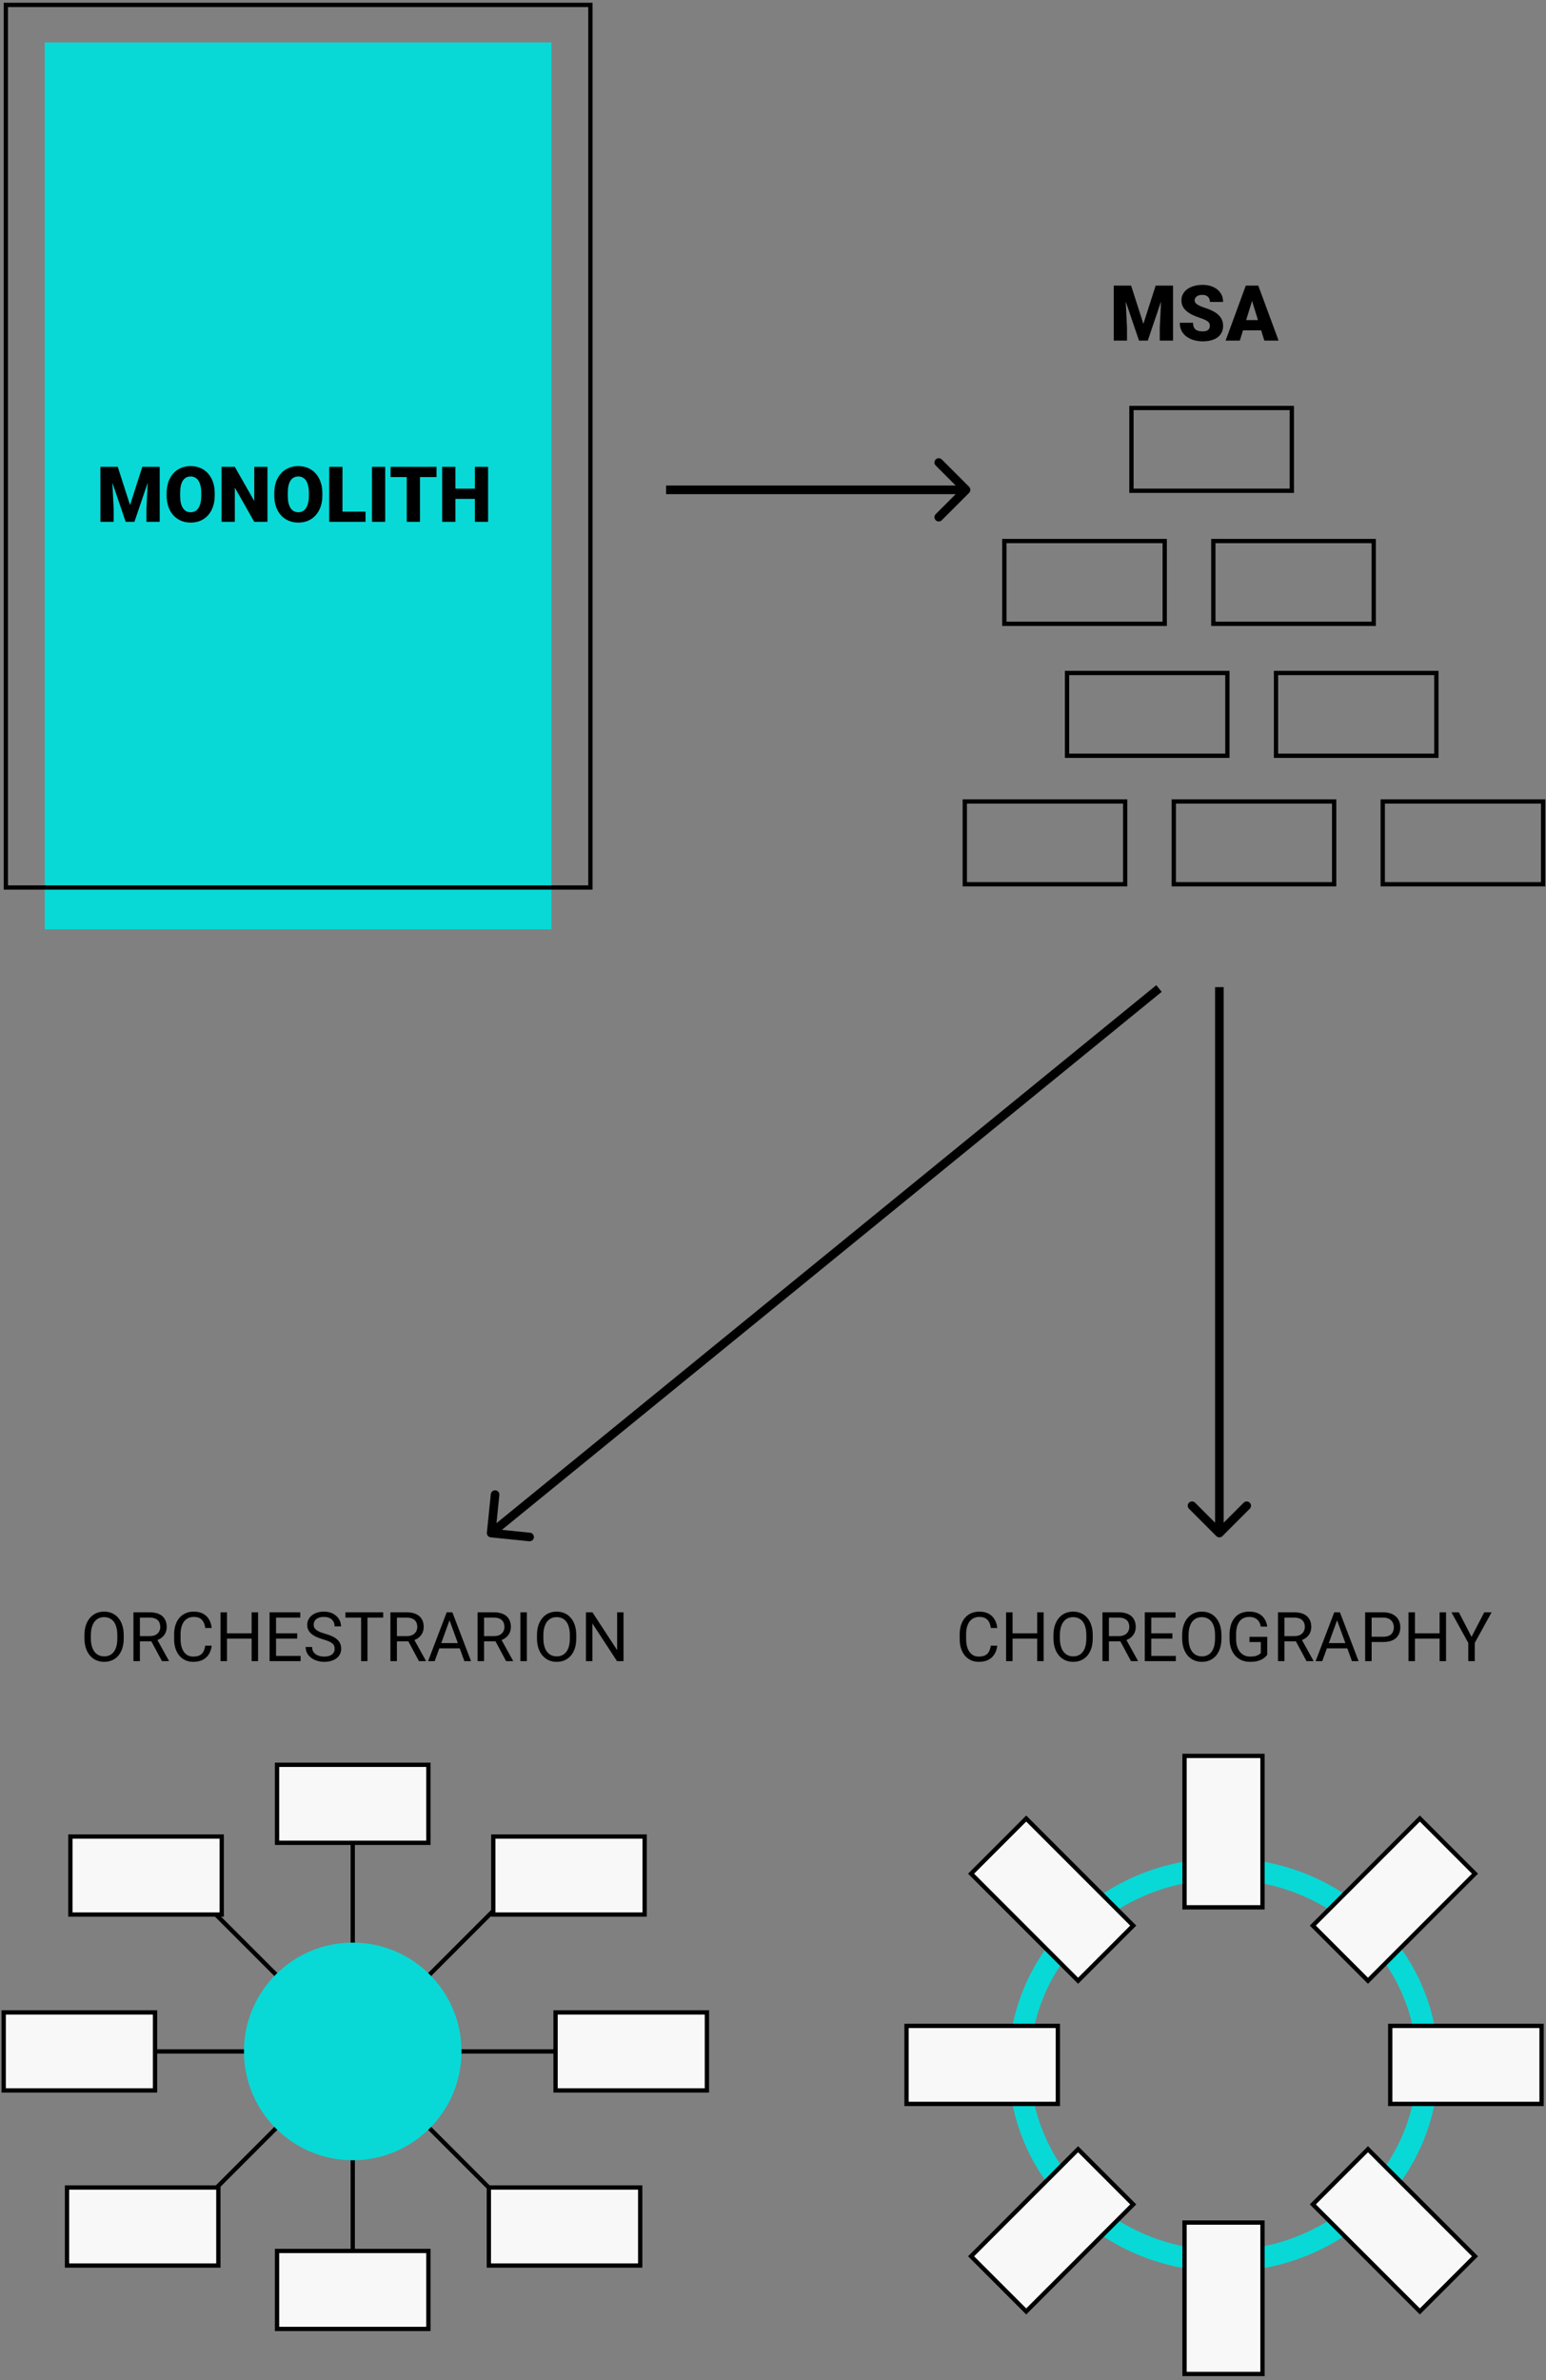 <?xml version="1.0" encoding="UTF-8"?> <svg xmlns="http://www.w3.org/2000/svg" width="360" height="554" viewBox="0 0 360 554" fill="none"><rect x="0" y="0" width="360" height="554" fill="#808080" stroke="none"/> <rect x="10.422" y="9.879" width="117.996" height="206.434" fill="#08D9D6"></rect> <rect x="1.361" y="1.145" width="136.12" height="205.434" stroke="black"></rect> <path d="M24.912 108.664H27.426L30.282 117.567L33.139 108.664H35.652L31.302 121.461H29.263L24.912 108.664ZM23.383 108.664H25.984L26.468 118.473V121.461H23.383V108.664ZM34.58 108.664H37.19V121.461H34.096V118.473L34.58 108.664ZM49.996 114.808V115.326C49.996 116.305 49.858 117.184 49.583 117.963C49.313 118.736 48.929 119.398 48.431 119.949C47.934 120.494 47.345 120.913 46.665 121.206C45.985 121.493 45.235 121.637 44.415 121.637C43.589 121.637 42.833 121.493 42.147 121.206C41.468 120.913 40.876 120.494 40.372 119.949C39.874 119.398 39.487 118.736 39.212 117.963C38.942 117.184 38.807 116.305 38.807 115.326V114.808C38.807 113.829 38.942 112.95 39.212 112.171C39.487 111.392 39.871 110.729 40.363 110.185C40.861 109.634 41.45 109.215 42.13 108.928C42.815 108.635 43.571 108.488 44.397 108.488C45.218 108.488 45.968 108.635 46.647 108.928C47.333 109.215 47.925 109.634 48.423 110.185C48.921 110.729 49.307 111.392 49.583 112.171C49.858 112.95 49.996 113.829 49.996 114.808ZM46.867 115.326V114.79C46.867 114.157 46.811 113.601 46.7 113.12C46.595 112.634 46.436 112.227 46.225 111.898C46.014 111.57 45.754 111.324 45.443 111.16C45.139 110.99 44.79 110.905 44.397 110.905C43.987 110.905 43.63 110.99 43.325 111.16C43.02 111.324 42.766 111.57 42.56 111.898C42.355 112.227 42.2 112.634 42.095 113.12C41.995 113.601 41.945 114.157 41.945 114.79V115.326C41.945 115.953 41.995 116.51 42.095 116.996C42.2 117.477 42.355 117.884 42.56 118.218C42.771 118.552 43.029 118.804 43.334 118.974C43.644 119.144 44.005 119.229 44.415 119.229C44.807 119.229 45.156 119.144 45.461 118.974C45.766 118.804 46.02 118.552 46.225 118.218C46.436 117.884 46.595 117.477 46.7 116.996C46.811 116.51 46.867 115.953 46.867 115.326ZM62.283 108.664V121.461H59.207L54.681 113.498V121.461H51.596V108.664H54.681L59.207 116.627V108.664H62.283ZM75.062 114.808V115.326C75.062 116.305 74.925 117.184 74.649 117.963C74.38 118.736 73.996 119.398 73.498 119.949C73 120.494 72.411 120.913 71.731 121.206C71.052 121.493 70.302 121.637 69.481 121.637C68.655 121.637 67.899 121.493 67.214 121.206C66.534 120.913 65.942 120.494 65.438 119.949C64.94 119.398 64.554 118.736 64.278 117.963C64.009 117.184 63.874 116.305 63.874 115.326V114.808C63.874 113.829 64.009 112.95 64.278 112.171C64.554 111.392 64.937 110.729 65.43 110.185C65.928 109.634 66.516 109.215 67.196 108.928C67.882 108.635 68.638 108.488 69.464 108.488C70.284 108.488 71.034 108.635 71.714 108.928C72.399 109.215 72.991 109.634 73.489 110.185C73.987 110.729 74.374 111.392 74.649 112.171C74.925 112.95 75.062 113.829 75.062 114.808ZM71.933 115.326V114.79C71.933 114.157 71.878 113.601 71.766 113.12C71.661 112.634 71.503 112.227 71.292 111.898C71.081 111.57 70.82 111.324 70.51 111.16C70.205 110.99 69.856 110.905 69.464 110.905C69.054 110.905 68.696 110.99 68.391 111.16C68.087 111.324 67.832 111.57 67.627 111.898C67.422 112.227 67.266 112.634 67.161 113.12C67.061 113.601 67.012 114.157 67.012 114.79V115.326C67.012 115.953 67.061 116.51 67.161 116.996C67.266 117.477 67.422 117.884 67.627 118.218C67.838 118.552 68.096 118.804 68.4 118.974C68.711 119.144 69.071 119.229 69.481 119.229C69.874 119.229 70.222 119.144 70.527 118.974C70.832 118.804 71.087 118.552 71.292 118.218C71.503 117.884 71.661 117.477 71.766 116.996C71.878 116.51 71.933 115.953 71.933 115.326ZM85.117 119.088V121.461H78.648V119.088H85.117ZM79.747 108.664V121.461H76.662V108.664H79.747ZM89.696 108.664V121.461H86.62V108.664H89.696ZM97.8 108.664V121.461H94.715V108.664H97.8ZM101.649 108.664V111.046H90.953V108.664H101.649ZM111.581 113.744V116.117H105.015V113.744H111.581ZM106.044 108.664V121.461H102.959V108.664H106.044ZM113.655 108.664V121.461H110.579V108.664H113.655Z" fill="black"></path> <rect x="359.328" y="186.547" width="19.267" height="37.343" transform="rotate(90 359.328 186.547)" stroke="black"></rect> <rect x="300.812" y="94.961" width="19.267" height="37.343" transform="rotate(90 300.812 94.961)" stroke="black"></rect> <rect x="310.668" y="186.547" width="19.267" height="37.343" transform="rotate(90 310.668 186.547)" stroke="black"></rect> <rect x="334.473" y="156.641" width="19.267" height="37.343" transform="rotate(90 334.473 156.641)" stroke="black"></rect> <rect x="319.879" y="125.934" width="19.267" height="37.343" transform="rotate(90 319.879 125.934)" stroke="black"></rect> <rect x="262.004" y="186.547" width="19.267" height="37.343" transform="rotate(90 262.004 186.547)" stroke="black"></rect> <rect x="285.809" y="156.641" width="19.267" height="37.343" transform="rotate(90 285.809 156.641)" stroke="black"></rect> <rect x="271.215" y="125.934" width="19.267" height="37.343" transform="rotate(90 271.215 125.934)" stroke="black"></rect> <path d="M260.878 66.481H263.392L266.248 75.384L269.105 66.481H271.619L267.268 79.277H265.229L260.878 66.481ZM259.349 66.481H261.951L262.434 76.289V79.277H259.349V66.481ZM270.546 66.481H273.157V79.277H270.063V76.289L270.546 66.481ZM281.726 75.876C281.726 75.677 281.697 75.498 281.638 75.34C281.58 75.176 281.471 75.023 281.313 74.883C281.155 74.742 280.926 74.602 280.627 74.461C280.334 74.314 279.948 74.162 279.467 74.004C278.905 73.816 278.363 73.606 277.841 73.371C277.32 73.131 276.854 72.853 276.444 72.536C276.034 72.214 275.708 71.839 275.468 71.411C275.228 70.978 275.108 70.474 275.108 69.899C275.108 69.349 275.231 68.853 275.477 68.414C275.723 67.969 276.066 67.591 276.505 67.28C276.951 66.964 277.472 66.724 278.07 66.56C278.667 66.39 279.321 66.305 280.03 66.305C280.967 66.305 281.793 66.469 282.508 66.797C283.229 67.119 283.791 67.579 284.196 68.177C284.606 68.769 284.811 69.469 284.811 70.277H281.744C281.744 69.955 281.676 69.671 281.541 69.425C281.413 69.179 281.216 68.985 280.953 68.845C280.689 68.704 280.358 68.634 279.959 68.634C279.573 68.634 279.248 68.692 278.984 68.81C278.72 68.927 278.521 69.085 278.386 69.284C278.251 69.478 278.184 69.691 278.184 69.926C278.184 70.119 278.237 70.295 278.342 70.453C278.454 70.606 278.609 70.749 278.808 70.884C279.013 71.019 279.259 71.147 279.546 71.27C279.839 71.394 280.167 71.514 280.531 71.631C281.21 71.848 281.814 72.091 282.341 72.36C282.874 72.624 283.323 72.926 283.686 73.266C284.055 73.6 284.333 73.981 284.521 74.408C284.714 74.836 284.811 75.319 284.811 75.858C284.811 76.433 284.7 76.942 284.477 77.388C284.254 77.833 283.935 78.211 283.519 78.522C283.103 78.826 282.605 79.058 282.025 79.216C281.445 79.374 280.797 79.453 280.082 79.453C279.426 79.453 278.779 79.371 278.14 79.207C277.507 79.037 276.933 78.779 276.417 78.434C275.902 78.082 275.489 77.634 275.178 77.089C274.873 76.538 274.721 75.885 274.721 75.129H277.815C277.815 75.504 277.865 75.82 277.964 76.078C278.064 76.336 278.21 76.544 278.404 76.702C278.597 76.855 278.834 76.966 279.116 77.036C279.397 77.101 279.719 77.133 280.082 77.133C280.475 77.133 280.791 77.077 281.032 76.966C281.272 76.849 281.448 76.696 281.559 76.509C281.67 76.315 281.726 76.105 281.726 75.876ZM291.825 69.17L288.705 79.277H285.391L290.093 66.481H292.194L291.825 69.17ZM294.409 79.277L291.28 69.17L290.875 66.481H293.002L297.731 79.277H294.409ZM294.286 74.505V76.887H287.72V74.505H294.286Z" fill="black"></path> <path d="M225.667 114.721C226.058 114.33 226.058 113.697 225.667 113.307L219.303 106.943C218.913 106.552 218.279 106.552 217.889 106.943C217.498 107.333 217.498 107.966 217.889 108.357L223.546 114.014L217.889 119.671C217.498 120.061 217.498 120.694 217.889 121.085C218.279 121.475 218.913 121.475 219.303 121.085L225.667 114.721ZM155.102 115.014L224.96 115.014L224.96 113.014L155.102 113.014L155.102 115.014Z" fill="black"></path> <path d="M283.234 357.545C283.625 357.936 284.258 357.936 284.649 357.545L291.012 351.181C291.403 350.791 291.403 350.157 291.012 349.767C290.622 349.376 289.989 349.376 289.598 349.767L283.941 355.424L278.285 349.767C277.894 349.376 277.261 349.376 276.87 349.767C276.48 350.157 276.48 350.791 276.87 351.181L283.234 357.545ZM282.941 229.766L282.941 356.838L284.941 356.838L284.941 229.766L282.941 229.766Z" fill="black"></path> <path d="M113.376 356.736C113.32 357.285 113.72 357.776 114.27 357.832L123.223 358.744C123.773 358.8 124.264 358.4 124.32 357.851C124.376 357.301 123.976 356.81 123.426 356.754L115.467 355.944L116.278 347.985C116.334 347.435 115.934 346.945 115.385 346.889C114.835 346.833 114.344 347.233 114.288 347.782L113.376 356.736ZM269.251 229.307L113.739 356.062L115.003 357.612L270.515 230.857L269.251 229.307Z" fill="black"></path> <path d="M28.812 380.607V381.326C28.812 382.18 28.706 382.946 28.492 383.623C28.279 384.3 27.971 384.876 27.57 385.35C27.169 385.824 26.688 386.186 26.125 386.436C25.568 386.686 24.943 386.811 24.25 386.811C23.578 386.811 22.961 386.686 22.398 386.436C21.841 386.186 21.357 385.824 20.945 385.35C20.539 384.876 20.224 384.3 20 383.623C19.776 382.946 19.664 382.18 19.664 381.326V380.607C19.664 379.753 19.773 378.99 19.992 378.318C20.216 377.641 20.531 377.066 20.938 376.592C21.344 376.113 21.826 375.748 22.383 375.498C22.945 375.248 23.562 375.123 24.234 375.123C24.927 375.123 25.552 375.248 26.109 375.498C26.672 375.748 27.154 376.113 27.555 376.592C27.961 377.066 28.271 377.641 28.484 378.318C28.703 378.99 28.812 379.753 28.812 380.607ZM27.32 381.326V380.592C27.32 379.915 27.25 379.316 27.109 378.795C26.974 378.274 26.773 377.837 26.508 377.482C26.242 377.128 25.917 376.86 25.531 376.678C25.151 376.495 24.719 376.404 24.234 376.404C23.766 376.404 23.341 376.495 22.961 376.678C22.586 376.86 22.263 377.128 21.992 377.482C21.727 377.837 21.521 378.274 21.375 378.795C21.229 379.316 21.156 379.915 21.156 380.592V381.326C21.156 382.008 21.229 382.613 21.375 383.139C21.521 383.66 21.729 384.1 22 384.459C22.276 384.813 22.602 385.081 22.977 385.264C23.357 385.446 23.781 385.537 24.25 385.537C24.74 385.537 25.174 385.446 25.555 385.264C25.935 385.081 26.255 384.813 26.516 384.459C26.781 384.1 26.982 383.66 27.117 383.139C27.253 382.613 27.32 382.008 27.32 381.326ZM31.07 375.279H34.836C35.69 375.279 36.411 375.41 37 375.67C37.594 375.93 38.044 376.316 38.352 376.826C38.664 377.331 38.82 377.954 38.82 378.693C38.82 379.214 38.714 379.691 38.5 380.123C38.292 380.55 37.99 380.915 37.594 381.217C37.203 381.514 36.734 381.735 36.188 381.881L35.766 382.045H32.227L32.211 380.818H34.883C35.425 380.818 35.875 380.725 36.234 380.537C36.594 380.344 36.865 380.087 37.047 379.764C37.229 379.441 37.32 379.084 37.32 378.693C37.32 378.256 37.234 377.873 37.062 377.545C36.891 377.217 36.62 376.964 36.25 376.787C35.885 376.605 35.414 376.514 34.836 376.514H32.578V386.654H31.07V375.279ZM37.719 386.654L34.953 381.498L36.523 381.49L39.328 386.561V386.654H37.719ZM47.797 383.037H49.297C49.219 383.756 49.013 384.399 48.68 384.967C48.346 385.535 47.875 385.985 47.266 386.318C46.656 386.646 45.896 386.811 44.984 386.811C44.318 386.811 43.711 386.686 43.164 386.436C42.622 386.186 42.156 385.831 41.766 385.373C41.375 384.91 41.073 384.355 40.859 383.709C40.651 383.058 40.547 382.334 40.547 381.537V380.404C40.547 379.607 40.651 378.886 40.859 378.24C41.073 377.589 41.378 377.032 41.773 376.568C42.175 376.105 42.656 375.748 43.219 375.498C43.781 375.248 44.414 375.123 45.117 375.123C45.977 375.123 46.703 375.285 47.297 375.607C47.891 375.93 48.352 376.378 48.68 376.951C49.013 377.519 49.219 378.178 49.297 378.928H47.797C47.724 378.396 47.589 377.941 47.391 377.561C47.193 377.175 46.911 376.878 46.547 376.67C46.182 376.462 45.706 376.357 45.117 376.357C44.612 376.357 44.167 376.454 43.781 376.646C43.401 376.839 43.081 377.113 42.82 377.467C42.565 377.821 42.372 378.245 42.242 378.74C42.112 379.235 42.047 379.785 42.047 380.389V381.537C42.047 382.094 42.104 382.618 42.219 383.107C42.339 383.597 42.518 384.027 42.758 384.396C42.997 384.766 43.302 385.058 43.672 385.271C44.042 385.48 44.479 385.584 44.984 385.584C45.625 385.584 46.135 385.482 46.516 385.279C46.896 385.076 47.182 384.785 47.375 384.404C47.573 384.024 47.714 383.568 47.797 383.037ZM58.781 380.17V381.396H52.625V380.17H58.781ZM52.859 375.279V386.654H51.352V375.279H52.859ZM60.094 375.279V386.654H58.594V375.279H60.094ZM70 385.428V386.654H63.977V385.428H70ZM64.281 375.279V386.654H62.773V375.279H64.281ZM69.203 380.17V381.396H63.977V380.17H69.203ZM69.922 375.279V376.514H63.977V375.279H69.922ZM77.93 383.779C77.93 383.514 77.888 383.279 77.805 383.076C77.727 382.868 77.586 382.68 77.383 382.514C77.185 382.347 76.909 382.188 76.555 382.037C76.206 381.886 75.763 381.732 75.227 381.576C74.664 381.41 74.156 381.225 73.703 381.021C73.25 380.813 72.862 380.576 72.539 380.311C72.216 380.045 71.969 379.74 71.797 379.396C71.625 379.053 71.539 378.66 71.539 378.217C71.539 377.774 71.63 377.365 71.812 376.99C71.995 376.615 72.255 376.29 72.594 376.014C72.938 375.732 73.346 375.514 73.82 375.357C74.294 375.201 74.823 375.123 75.406 375.123C76.26 375.123 76.984 375.287 77.578 375.615C78.177 375.938 78.633 376.363 78.945 376.889C79.258 377.41 79.414 377.967 79.414 378.561H77.914C77.914 378.133 77.823 377.756 77.641 377.428C77.458 377.094 77.182 376.834 76.812 376.646C76.443 376.454 75.974 376.357 75.406 376.357C74.87 376.357 74.427 376.438 74.078 376.6C73.729 376.761 73.469 376.98 73.297 377.256C73.13 377.532 73.047 377.847 73.047 378.201C73.047 378.441 73.096 378.66 73.195 378.857C73.299 379.05 73.458 379.23 73.672 379.396C73.891 379.563 74.167 379.717 74.5 379.857C74.838 379.998 75.242 380.133 75.711 380.264C76.357 380.446 76.914 380.649 77.383 380.873C77.852 381.097 78.237 381.35 78.539 381.631C78.846 381.907 79.073 382.222 79.219 382.576C79.37 382.925 79.445 383.321 79.445 383.764C79.445 384.227 79.352 384.646 79.164 385.021C78.977 385.396 78.708 385.717 78.359 385.982C78.01 386.248 77.591 386.454 77.102 386.6C76.617 386.74 76.076 386.811 75.477 386.811C74.951 386.811 74.432 386.738 73.922 386.592C73.417 386.446 72.956 386.227 72.539 385.936C72.128 385.644 71.797 385.285 71.547 384.857C71.302 384.425 71.18 383.925 71.18 383.357H72.68C72.68 383.748 72.755 384.084 72.906 384.365C73.057 384.641 73.263 384.87 73.523 385.053C73.789 385.235 74.088 385.37 74.422 385.459C74.76 385.542 75.112 385.584 75.477 385.584C76.003 385.584 76.448 385.511 76.812 385.365C77.177 385.219 77.453 385.011 77.641 384.74C77.833 384.469 77.93 384.149 77.93 383.779ZM85.57 375.279V386.654H84.086V375.279H85.57ZM89.227 375.279V376.514H80.438V375.279H89.227ZM90.914 375.279H94.68C95.534 375.279 96.255 375.41 96.844 375.67C97.438 375.93 97.888 376.316 98.195 376.826C98.508 377.331 98.664 377.954 98.664 378.693C98.664 379.214 98.557 379.691 98.344 380.123C98.135 380.55 97.833 380.915 97.438 381.217C97.047 381.514 96.578 381.735 96.031 381.881L95.609 382.045H92.07L92.055 380.818H94.727C95.268 380.818 95.719 380.725 96.078 380.537C96.438 380.344 96.708 380.087 96.891 379.764C97.073 379.441 97.164 379.084 97.164 378.693C97.164 378.256 97.078 377.873 96.906 377.545C96.734 377.217 96.463 376.964 96.094 376.787C95.729 376.605 95.258 376.514 94.68 376.514H92.422V386.654H90.914V375.279ZM97.562 386.654L94.797 381.498L96.367 381.49L99.172 386.561V386.654H97.562ZM104.984 376.287L101.219 386.654H99.68L104.016 375.279H105.008L104.984 376.287ZM108.141 386.654L104.367 376.287L104.344 375.279H105.336L109.687 386.654H108.141ZM107.945 382.443V383.678H101.555V382.443H107.945ZM111.211 375.279H114.977C115.831 375.279 116.552 375.41 117.141 375.67C117.734 375.93 118.185 376.316 118.492 376.826C118.805 377.331 118.961 377.954 118.961 378.693C118.961 379.214 118.854 379.691 118.641 380.123C118.432 380.55 118.13 380.915 117.734 381.217C117.344 381.514 116.875 381.735 116.328 381.881L115.906 382.045H112.367L112.352 380.818H115.023C115.565 380.818 116.016 380.725 116.375 380.537C116.734 380.344 117.005 380.087 117.187 379.764C117.37 379.441 117.461 379.084 117.461 378.693C117.461 378.256 117.375 377.873 117.203 377.545C117.031 377.217 116.76 376.964 116.391 376.787C116.026 376.605 115.555 376.514 114.977 376.514H112.719V386.654H111.211V375.279ZM117.859 386.654L115.094 381.498L116.664 381.49L119.469 386.561V386.654H117.859ZM122.687 375.279V386.654H121.18V375.279H122.687ZM134.187 380.607V381.326C134.187 382.18 134.081 382.946 133.867 383.623C133.654 384.3 133.346 384.876 132.945 385.35C132.544 385.824 132.062 386.186 131.5 386.436C130.943 386.686 130.318 386.811 129.625 386.811C128.953 386.811 128.336 386.686 127.773 386.436C127.216 386.186 126.732 385.824 126.32 385.35C125.914 384.876 125.599 384.3 125.375 383.623C125.151 382.946 125.039 382.18 125.039 381.326V380.607C125.039 379.753 125.148 378.99 125.367 378.318C125.591 377.641 125.906 377.066 126.312 376.592C126.719 376.113 127.201 375.748 127.758 375.498C128.32 375.248 128.937 375.123 129.609 375.123C130.302 375.123 130.927 375.248 131.484 375.498C132.047 375.748 132.529 376.113 132.93 376.592C133.336 377.066 133.646 377.641 133.859 378.318C134.078 378.99 134.187 379.753 134.187 380.607ZM132.695 381.326V380.592C132.695 379.915 132.625 379.316 132.484 378.795C132.349 378.274 132.148 377.837 131.883 377.482C131.617 377.128 131.292 376.86 130.906 376.678C130.526 376.495 130.094 376.404 129.609 376.404C129.141 376.404 128.716 376.495 128.336 376.678C127.961 376.86 127.638 377.128 127.367 377.482C127.102 377.837 126.896 378.274 126.75 378.795C126.604 379.316 126.531 379.915 126.531 380.592V381.326C126.531 382.008 126.604 382.613 126.75 383.139C126.896 383.66 127.104 384.1 127.375 384.459C127.651 384.813 127.977 385.081 128.352 385.264C128.732 385.446 129.156 385.537 129.625 385.537C130.115 385.537 130.549 385.446 130.93 385.264C131.31 385.081 131.63 384.813 131.891 384.459C132.156 384.1 132.357 383.66 132.492 383.139C132.628 382.613 132.695 382.008 132.695 381.326ZM145.195 375.279V386.654H143.68L137.953 377.881V386.654H136.445V375.279H137.953L143.703 384.076V375.279H145.195Z" fill="black"></path> <path d="M230.723 383.037H232.223C232.145 383.756 231.939 384.399 231.605 384.967C231.272 385.535 230.801 385.985 230.191 386.318C229.582 386.646 228.822 386.811 227.91 386.811C227.243 386.811 226.637 386.686 226.09 386.436C225.548 386.186 225.082 385.831 224.691 385.373C224.301 384.91 223.999 384.355 223.785 383.709C223.577 383.058 223.473 382.334 223.473 381.537V380.404C223.473 379.607 223.577 378.886 223.785 378.24C223.999 377.589 224.303 377.032 224.699 376.568C225.1 376.105 225.582 375.748 226.145 375.498C226.707 375.248 227.34 375.123 228.043 375.123C228.902 375.123 229.629 375.285 230.223 375.607C230.816 375.93 231.277 376.378 231.605 376.951C231.939 377.519 232.145 378.178 232.223 378.928H230.723C230.65 378.396 230.514 377.941 230.316 377.561C230.118 377.175 229.837 376.878 229.473 376.67C229.108 376.462 228.632 376.357 228.043 376.357C227.538 376.357 227.092 376.454 226.707 376.646C226.327 376.839 226.007 377.113 225.746 377.467C225.491 377.821 225.298 378.245 225.168 378.74C225.038 379.235 224.973 379.785 224.973 380.389V381.537C224.973 382.094 225.03 382.618 225.145 383.107C225.264 383.597 225.444 384.027 225.684 384.396C225.923 384.766 226.228 385.058 226.598 385.271C226.967 385.48 227.405 385.584 227.91 385.584C228.551 385.584 229.061 385.482 229.441 385.279C229.822 385.076 230.108 384.785 230.301 384.404C230.499 384.024 230.639 383.568 230.723 383.037ZM241.707 380.17V381.396H235.551V380.17H241.707ZM235.785 375.279V386.654H234.277V375.279H235.785ZM243.02 375.279V386.654H241.52V375.279H243.02ZM254.457 380.607V381.326C254.457 382.18 254.35 382.946 254.137 383.623C253.923 384.3 253.616 384.876 253.215 385.35C252.814 385.824 252.332 386.186 251.77 386.436C251.212 386.686 250.587 386.811 249.895 386.811C249.223 386.811 248.605 386.686 248.043 386.436C247.486 386.186 247.001 385.824 246.59 385.35C246.184 384.876 245.868 384.3 245.645 383.623C245.421 382.946 245.309 382.18 245.309 381.326V380.607C245.309 379.753 245.418 378.99 245.637 378.318C245.861 377.641 246.176 377.066 246.582 376.592C246.988 376.113 247.47 375.748 248.027 375.498C248.59 375.248 249.207 375.123 249.879 375.123C250.572 375.123 251.197 375.248 251.754 375.498C252.316 375.748 252.798 376.113 253.199 376.592C253.605 377.066 253.915 377.641 254.129 378.318C254.348 378.99 254.457 379.753 254.457 380.607ZM252.965 381.326V380.592C252.965 379.915 252.895 379.316 252.754 378.795C252.618 378.274 252.418 377.837 252.152 377.482C251.887 377.128 251.561 376.86 251.176 376.678C250.796 376.495 250.363 376.404 249.879 376.404C249.41 376.404 248.986 376.495 248.605 376.678C248.23 376.86 247.908 377.128 247.637 377.482C247.371 377.837 247.165 378.274 247.02 378.795C246.874 379.316 246.801 379.915 246.801 380.592V381.326C246.801 382.008 246.874 382.613 247.02 383.139C247.165 383.66 247.374 384.1 247.645 384.459C247.921 384.813 248.246 385.081 248.621 385.264C249.001 385.446 249.426 385.537 249.895 385.537C250.384 385.537 250.819 385.446 251.199 385.264C251.579 385.081 251.9 384.813 252.16 384.459C252.426 384.1 252.626 383.66 252.762 383.139C252.897 382.613 252.965 382.008 252.965 381.326ZM256.715 375.279H260.48C261.335 375.279 262.056 375.41 262.645 375.67C263.238 375.93 263.689 376.316 263.996 376.826C264.309 377.331 264.465 377.954 264.465 378.693C264.465 379.214 264.358 379.691 264.145 380.123C263.936 380.55 263.634 380.915 263.238 381.217C262.848 381.514 262.379 381.735 261.832 381.881L261.41 382.045H257.871L257.855 380.818H260.527C261.069 380.818 261.52 380.725 261.879 380.537C262.238 380.344 262.509 380.087 262.691 379.764C262.874 379.441 262.965 379.084 262.965 378.693C262.965 378.256 262.879 377.873 262.707 377.545C262.535 377.217 262.264 376.964 261.895 376.787C261.53 376.605 261.059 376.514 260.48 376.514H258.223V386.654H256.715V375.279ZM263.363 386.654L260.598 381.498L262.168 381.49L264.973 386.561V386.654H263.363ZM273.801 385.428V386.654H267.777V385.428H273.801ZM268.082 375.279V386.654H266.574V375.279H268.082ZM273.004 380.17V381.396H267.777V380.17H273.004ZM273.723 375.279V376.514H267.777V375.279H273.723ZM284.426 380.607V381.326C284.426 382.18 284.319 382.946 284.105 383.623C283.892 384.3 283.585 384.876 283.184 385.35C282.783 385.824 282.301 386.186 281.738 386.436C281.181 386.686 280.556 386.811 279.863 386.811C279.191 386.811 278.574 386.686 278.012 386.436C277.454 386.186 276.97 385.824 276.559 385.35C276.152 384.876 275.837 384.3 275.613 383.623C275.389 382.946 275.277 382.18 275.277 381.326V380.607C275.277 379.753 275.387 378.99 275.605 378.318C275.829 377.641 276.145 377.066 276.551 376.592C276.957 376.113 277.439 375.748 277.996 375.498C278.559 375.248 279.176 375.123 279.848 375.123C280.54 375.123 281.165 375.248 281.723 375.498C282.285 375.748 282.767 376.113 283.168 376.592C283.574 377.066 283.884 377.641 284.098 378.318C284.316 378.99 284.426 379.753 284.426 380.607ZM282.934 381.326V380.592C282.934 379.915 282.863 379.316 282.723 378.795C282.587 378.274 282.387 377.837 282.121 377.482C281.855 377.128 281.53 376.86 281.145 376.678C280.764 376.495 280.332 376.404 279.848 376.404C279.379 376.404 278.954 376.495 278.574 376.678C278.199 376.86 277.876 377.128 277.605 377.482C277.34 377.837 277.134 378.274 276.988 378.795C276.842 379.316 276.77 379.915 276.77 380.592V381.326C276.77 382.008 276.842 382.613 276.988 383.139C277.134 383.66 277.342 384.1 277.613 384.459C277.889 384.813 278.215 385.081 278.59 385.264C278.97 385.446 279.395 385.537 279.863 385.537C280.353 385.537 280.788 385.446 281.168 385.264C281.548 385.081 281.868 384.813 282.129 384.459C282.395 384.1 282.595 383.66 282.73 383.139C282.866 382.613 282.934 382.008 282.934 381.326ZM295.09 380.99V385.154C294.949 385.363 294.725 385.597 294.418 385.857C294.111 386.113 293.686 386.337 293.145 386.529C292.608 386.717 291.915 386.811 291.066 386.811C290.374 386.811 289.736 386.691 289.152 386.451C288.574 386.206 288.072 385.852 287.645 385.389C287.223 384.92 286.895 384.352 286.66 383.686C286.431 383.014 286.316 382.253 286.316 381.404V380.521C286.316 379.673 286.415 378.915 286.613 378.248C286.816 377.581 287.113 377.016 287.504 376.553C287.895 376.084 288.374 375.73 288.941 375.49C289.509 375.245 290.16 375.123 290.895 375.123C291.764 375.123 292.491 375.274 293.074 375.576C293.663 375.873 294.121 376.285 294.449 376.811C294.783 377.337 294.996 377.936 295.09 378.607H293.582C293.514 378.196 293.379 377.821 293.176 377.482C292.978 377.144 292.694 376.873 292.324 376.67C291.954 376.462 291.478 376.357 290.895 376.357C290.368 376.357 289.913 376.454 289.527 376.646C289.142 376.839 288.824 377.115 288.574 377.475C288.324 377.834 288.137 378.269 288.012 378.779C287.892 379.29 287.832 379.865 287.832 380.506V381.404C287.832 382.061 287.908 382.646 288.059 383.162C288.215 383.678 288.436 384.118 288.723 384.482C289.009 384.842 289.35 385.115 289.746 385.303C290.147 385.49 290.59 385.584 291.074 385.584C291.611 385.584 292.046 385.54 292.379 385.451C292.712 385.357 292.973 385.248 293.16 385.123C293.348 384.993 293.491 384.87 293.59 384.756V382.209H290.957V380.99H295.09ZM297.59 375.279H301.355C302.21 375.279 302.931 375.41 303.52 375.67C304.113 375.93 304.564 376.316 304.871 376.826C305.184 377.331 305.34 377.954 305.34 378.693C305.34 379.214 305.233 379.691 305.02 380.123C304.811 380.55 304.509 380.915 304.113 381.217C303.723 381.514 303.254 381.735 302.707 381.881L302.285 382.045H298.746L298.73 380.818H301.402C301.944 380.818 302.395 380.725 302.754 380.537C303.113 380.344 303.384 380.087 303.566 379.764C303.749 379.441 303.84 379.084 303.84 378.693C303.84 378.256 303.754 377.873 303.582 377.545C303.41 377.217 303.139 376.964 302.77 376.787C302.405 376.605 301.934 376.514 301.355 376.514H299.098V386.654H297.59V375.279ZM304.238 386.654L301.473 381.498L303.043 381.49L305.848 386.561V386.654H304.238ZM311.66 376.287L307.895 386.654H306.355L310.691 375.279H311.684L311.66 376.287ZM314.816 386.654L311.043 376.287L311.02 375.279H312.012L316.363 386.654H314.816ZM314.621 382.443V383.678H308.23V382.443H314.621ZM322.082 382.193H319.043V380.967H322.082C322.671 380.967 323.147 380.873 323.512 380.686C323.876 380.498 324.142 380.238 324.309 379.904C324.48 379.571 324.566 379.191 324.566 378.764C324.566 378.373 324.48 378.006 324.309 377.662C324.142 377.318 323.876 377.042 323.512 376.834C323.147 376.62 322.671 376.514 322.082 376.514H319.395V386.654H317.887V375.279H322.082C322.941 375.279 323.668 375.428 324.262 375.725C324.855 376.021 325.306 376.433 325.613 376.959C325.921 377.48 326.074 378.076 326.074 378.748C326.074 379.477 325.921 380.1 325.613 380.615C325.306 381.131 324.855 381.524 324.262 381.795C323.668 382.061 322.941 382.193 322.082 382.193ZM335.41 380.17V381.396H329.254V380.17H335.41ZM329.488 375.279V386.654H327.98V375.279H329.488ZM336.723 375.279V386.654H335.223V375.279H336.723ZM339.707 375.279L342.66 380.99L345.621 375.279H347.332L343.41 382.404V386.654H341.902V382.404L337.98 375.279H339.707Z" fill="black"></path> <path d="M42.773 438.125L121.507 516.858" stroke="black"></path> <path d="M42.773 516.859L121.507 438.126" stroke="black"></path> <path d="M82.139 533.166L82.139 421.82" stroke="black"></path> <path d="M137.812 477.492L26.467 477.492" stroke="black"></path> <circle cx="82.135" cy="477.492" r="25.328" fill="#08D9D6"></circle> <rect x="150.111" y="427.479" width="18.156" height="35.242" transform="rotate(90 150.111 427.479)" fill="#F8F8F8" stroke="black"></rect> <rect x="164.609" y="468.414" width="18.156" height="35.242" transform="rotate(90 164.609 468.414)" fill="#F8F8F8" stroke="black"></rect> <rect x="149.076" y="509.168" width="18.156" height="35.242" transform="rotate(90 149.076 509.168)" fill="#F8F8F8" stroke="black"></rect> <rect x="99.756" y="410.777" width="18.156" height="35.242" transform="rotate(90 99.756 410.777)" fill="#F8F8F8" stroke="black"></rect> <rect x="99.756" y="523.926" width="18.156" height="35.242" transform="rotate(90 99.756 523.926)" fill="#F8F8F8" stroke="black"></rect> <rect x="51.633" y="427.479" width="18.156" height="35.242" transform="rotate(90 51.633 427.479)" fill="#F8F8F8" stroke="black"></rect> <rect x="36.102" y="468.414" width="18.156" height="35.242" transform="rotate(90 36.102 468.414)" fill="#F8F8F8" stroke="black"></rect> <rect x="50.848" y="509.168" width="18.156" height="35.242" transform="rotate(90 50.848 509.168)" fill="#F8F8F8" stroke="black"></rect> <ellipse cx="284.905" cy="480.634" rx="47.529" ry="45.642" stroke="#08D9D6" stroke-width="5"></ellipse> <rect x="330.625" y="423.281" width="18.156" height="35.242" transform="rotate(45 330.625 423.281)" fill="#F8F8F8" stroke="black"></rect> <rect x="358.969" y="471.555" width="18.156" height="35.242" transform="rotate(90 358.969 471.555)" fill="#F8F8F8" stroke="black"></rect> <rect x="305.707" y="513.092" width="18.156" height="35.242" transform="rotate(-45 305.707 513.092)" fill="#F8F8F8" stroke="black"></rect> <rect x="275.828" y="408.707" width="18.156" height="35.242" fill="#F8F8F8" stroke="black"></rect> <rect x="275.828" y="517.32" width="18.156" height="35.242" fill="#F8F8F8" stroke="black"></rect> <rect x="226.125" y="436.121" width="18.156" height="35.242" transform="rotate(-45 226.125 436.121)" fill="#F8F8F8" stroke="black"></rect> <rect x="246.336" y="471.555" width="18.156" height="35.242" transform="rotate(90 246.336 471.555)" fill="#F8F8F8" stroke="black"></rect> <rect x="251.043" y="500.254" width="18.156" height="35.242" transform="rotate(45 251.043 500.254)" fill="#F8F8F8" stroke="black"></rect> </svg> 
